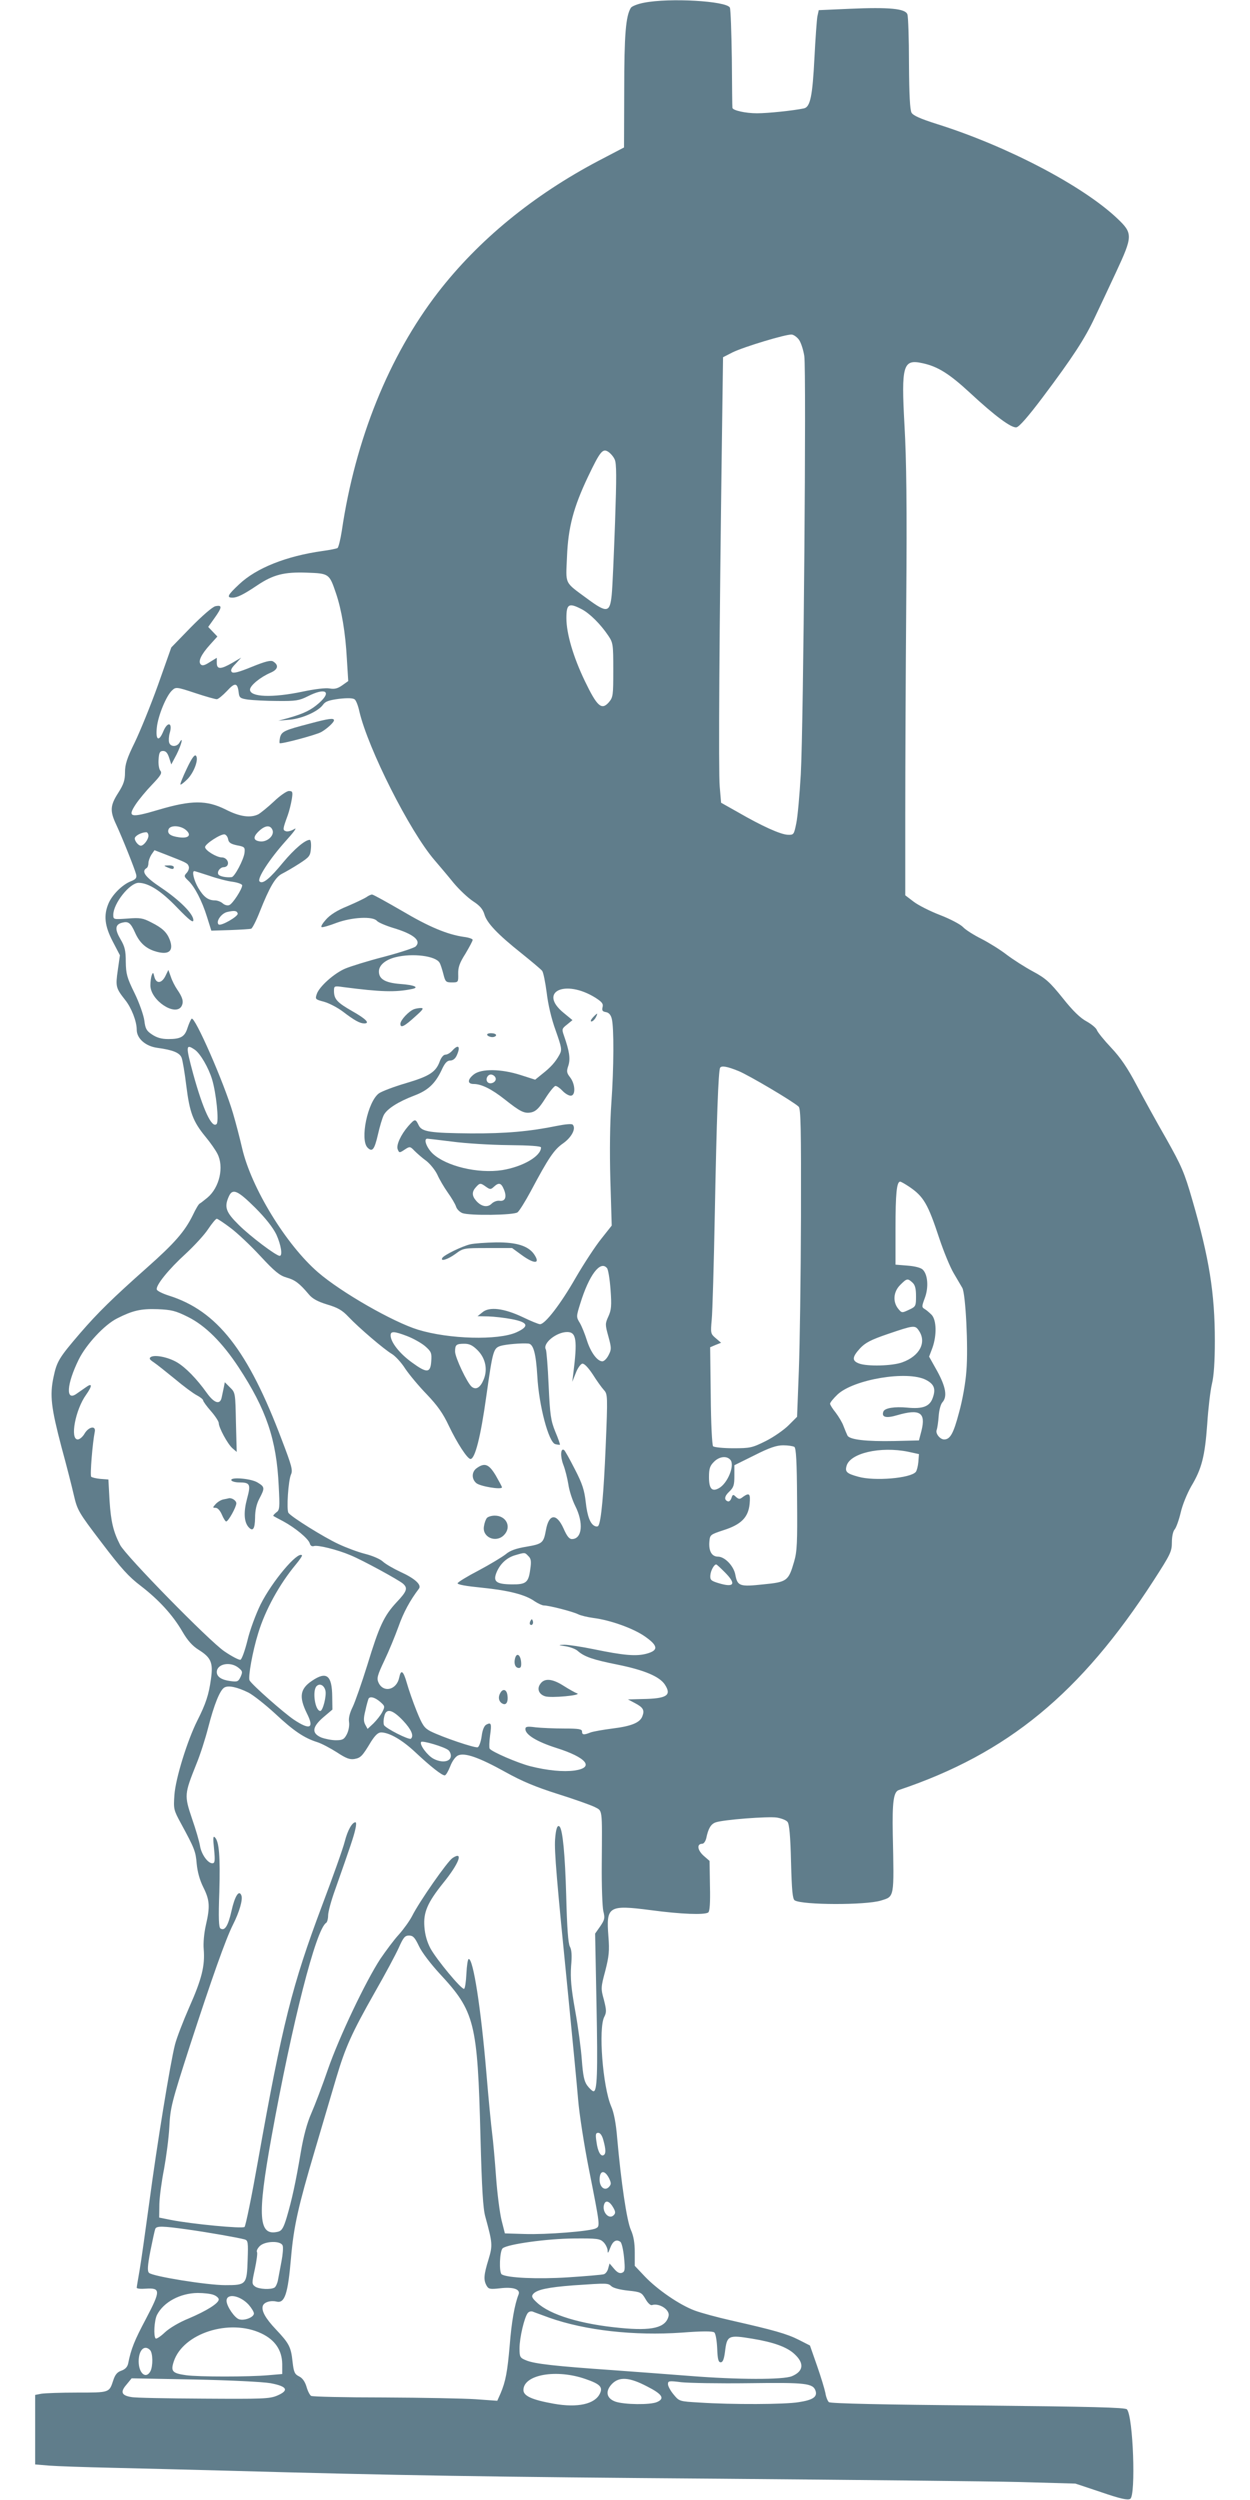 <?xml version="1.0" standalone="no"?>
<!DOCTYPE svg PUBLIC "-//W3C//DTD SVG 20010904//EN"
 "http://www.w3.org/TR/2001/REC-SVG-20010904/DTD/svg10.dtd">
<svg version="1.0" xmlns="http://www.w3.org/2000/svg"
 width="640pt" height="1280pt" viewBox="0 0 640 1280"
 preserveAspectRatio="xMidYMid meet">
<g transform="translate(0,1280) scale(0.1,-0.1)"
fill="#607d8b" stroke="none">
<path d="M3297 12786 c-32 -6 -62 -18 -67 -26 -26 -42 -34 -137 -34 -420 l-1
-295 -130 -68 c-336 -177 -616 -407 -823 -675 -251 -326 -423 -752 -492 -1220
-7 -45 -17 -85 -22 -88 -5 -3 -39 -10 -76 -15 -186 -26 -339 -87 -427 -170
-60 -56 -66 -69 -35 -69 25 0 57 16 127 63 82 55 138 69 253 65 115 -4 116 -5
150 -105 29 -85 49 -204 56 -338 l7 -112 -31 -22 c-24 -17 -40 -20 -64 -16
-20 4 -77 -3 -138 -16 -157 -33 -270 -28 -270 10 0 21 54 65 106 87 37 16 43
38 13 57 -12 8 -40 1 -109 -27 -66 -27 -95 -35 -103 -27 -8 8 -3 20 19 42 l29
32 -46 -27 c-59 -34 -79 -34 -79 0 l0 26 -36 -22 c-26 -17 -38 -20 -46 -12
-15 15 1 50 48 102 l37 41 -23 24 -24 25 32 45 c40 56 41 69 4 61 -16 -5 -66
-48 -126 -109 l-99 -102 -68 -192 c-38 -106 -92 -238 -119 -294 -40 -81 -50
-113 -50 -153 0 -41 -7 -62 -35 -106 -41 -64 -43 -92 -10 -162 32 -69 95 -227
102 -255 4 -18 -1 -25 -29 -36 -44 -18 -95 -70 -113 -114 -25 -60 -19 -114 22
-193 l37 -71 -11 -77 c-12 -83 -10 -91 38 -152 32 -40 59 -109 59 -152 0 -45
45 -85 106 -93 80 -11 114 -25 124 -51 5 -13 16 -78 24 -144 17 -136 34 -182
98 -260 25 -30 52 -69 61 -87 35 -67 11 -173 -51 -225 -17 -14 -35 -28 -39
-30 -5 -1 -21 -28 -36 -60 -41 -83 -92 -142 -234 -268 -178 -158 -252 -231
-342 -335 -109 -127 -120 -145 -137 -226 -20 -94 -12 -157 41 -359 25 -91 53
-201 63 -245 18 -77 23 -87 142 -243 100 -132 139 -175 201 -222 92 -71 163
-148 213 -234 26 -45 51 -73 83 -93 64 -40 75 -66 63 -150 -11 -80 -26 -126
-70 -213 -51 -102 -111 -295 -117 -380 -5 -72 -4 -77 33 -145 70 -129 76 -144
81 -207 4 -41 15 -83 34 -121 33 -66 35 -99 13 -194 -9 -40 -14 -91 -11 -123
7 -85 -10 -153 -74 -297 -32 -73 -65 -159 -73 -191 -24 -93 -93 -517 -131
-804 -20 -146 -42 -304 -50 -350 -8 -46 -15 -87 -15 -91 0 -5 21 -7 46 -5 77
5 77 -10 2 -153 -60 -113 -77 -155 -92 -231 -4 -17 -15 -29 -35 -36 -21 -7
-32 -21 -41 -49 -21 -64 -18 -63 -185 -63 -84 0 -167 -3 -184 -6 l-31 -6 0
-178 0 -178 73 -6 c39 -3 182 -8 317 -11 135 -3 403 -10 595 -15 858 -24 1350
-32 2520 -41 688 -6 1379 -13 1536 -17 l285 -8 132 -44 c99 -34 136 -42 149
-34 29 18 15 421 -17 458 -7 10 -185 14 -762 20 -478 4 -756 10 -764 17 -6 5
-15 26 -18 47 -4 20 -23 83 -43 140 l-36 103 -57 29 c-61 31 -129 50 -345 99
-71 16 -156 39 -188 51 -78 29 -191 107 -255 174 l-52 55 0 69 c0 48 -6 84
-20 115 -21 47 -50 244 -70 470 -6 75 -17 132 -31 163 -43 101 -66 399 -35
458 12 23 11 35 -2 87 -16 57 -16 63 7 148 19 75 22 102 16 178 -12 153 1 161
217 133 157 -21 274 -25 294 -12 8 5 11 49 9 135 l-2 129 -32 28 c-31 29 -34
60 -5 60 7 0 16 12 20 28 10 49 23 72 47 81 36 14 270 32 315 25 23 -4 47 -13
54 -22 9 -10 15 -72 18 -204 4 -149 8 -191 19 -198 40 -24 362 -25 441 -1 70
22 68 9 61 341 -3 164 4 216 31 225 557 187 931 495 1304 1072 87 135 94 149
94 196 0 30 6 57 14 66 8 9 22 48 31 86 9 40 33 98 54 135 54 90 70 153 82
319 5 79 16 171 24 205 10 40 15 116 15 221 0 244 -29 424 -115 720 -41 143
-56 176 -134 315 -49 85 -117 209 -152 275 -46 87 -81 139 -130 191 -36 38
-69 79 -73 90 -3 10 -27 30 -52 44 -32 17 -70 53 -123 120 -66 82 -87 101
-152 136 -41 22 -102 61 -135 86 -32 25 -90 61 -129 81 -38 19 -81 46 -94 60
-13 14 -66 42 -118 62 -52 20 -113 51 -136 69 l-42 32 0 415 c0 227 2 716 5
1084 4 495 1 732 -9 907 -17 310 -8 341 94 318 78 -17 137 -55 241 -151 128
-119 212 -181 238 -177 14 2 61 56 134 153 154 205 217 302 267 409 24 50 73
155 109 232 86 185 87 199 7 275 -177 168 -565 371 -924 484 -85 27 -121 43
-130 58 -8 16 -12 90 -13 252 0 127 -4 240 -8 251 -9 30 -93 38 -296 29 l-158
-7 -7 -32 c-3 -17 -10 -112 -15 -211 -10 -196 -21 -253 -54 -260 -52 -11 -183
-25 -240 -25 -60 0 -125 15 -126 28 -1 4 -2 117 -3 252 -2 135 -6 252 -10 261
-17 34 -309 51 -440 25z m794 -1726 c10 -14 22 -51 27 -83 11 -74 -4 -1887
-18 -2142 -6 -104 -16 -217 -23 -250 -12 -59 -13 -60 -44 -59 -38 2 -131 44
-254 115 l-87 49 -7 82 c-7 77 -2 795 11 1761 l6 438 49 25 c57 28 275 94 303
91 10 -1 27 -13 37 -27z m-944 -612 c10 -20 10 -90 2 -324 -6 -164 -13 -330
-17 -369 -9 -92 -24 -95 -123 -22 -122 90 -112 71 -106 216 6 151 33 253 108
411 62 130 75 145 103 127 12 -8 27 -25 33 -39z m-169 -767 c42 -22 97 -77
136 -135 25 -37 26 -45 26 -177 0 -130 -1 -139 -23 -165 -37 -42 -60 -21 -123
110 -59 123 -94 242 -94 321 0 73 12 80 78 46z m-1756 -426 c3 -27 7 -31 48
-37 25 -3 93 -7 151 -7 94 -1 111 2 155 24 90 46 125 25 57 -35 -40 -35 -75
-53 -156 -76 l-52 -14 58 5 c65 6 147 43 171 77 12 17 30 23 82 30 44 5 72 4
80 -3 7 -5 18 -33 24 -62 45 -191 257 -612 384 -760 24 -28 69 -81 98 -117 30
-36 75 -78 101 -95 34 -22 49 -40 57 -66 12 -44 68 -103 190 -200 52 -42 100
-82 106 -90 6 -8 16 -58 23 -111 7 -60 24 -134 46 -194 31 -88 33 -99 20 -123
-21 -39 -46 -66 -88 -99 l-37 -30 -75 24 c-100 32 -201 33 -239 3 -33 -26 -34
-49 -1 -49 40 0 92 -26 158 -78 82 -65 102 -75 139 -67 23 6 39 22 70 71 22
35 46 64 52 64 7 0 23 -11 36 -25 13 -14 32 -25 42 -25 26 0 24 59 -3 94 -18
23 -19 31 -9 60 11 35 6 72 -23 155 -11 31 -10 35 16 55 l28 23 -45 37 c-132
108 7 174 162 78 34 -22 42 -31 37 -49 -4 -17 0 -22 17 -25 14 -2 25 -13 30
-33 12 -43 11 -253 -2 -435 -7 -96 -9 -245 -5 -390 l7 -235 -53 -67 c-30 -37
-89 -127 -132 -201 -76 -133 -156 -237 -182 -237 -7 0 -47 16 -88 36 -97 46
-172 55 -207 25 l-25 -20 55 -1 c30 -1 84 -7 120 -14 85 -16 92 -37 23 -68
-93 -41 -343 -35 -503 14 -127 39 -393 191 -512 294 -163 141 -341 432 -388
634 -12 52 -33 133 -47 180 -46 157 -197 501 -212 484 -5 -5 -14 -26 -21 -47
-14 -45 -34 -57 -98 -57 -35 0 -59 7 -83 23 -29 19 -35 30 -40 72 -4 28 -26
91 -50 140 -39 79 -44 99 -45 160 0 58 -5 79 -27 116 -30 51 -28 76 9 85 31 8
43 -1 65 -50 22 -50 52 -79 98 -95 73 -24 103 -3 80 58 -15 38 -38 60 -94 88
-44 23 -58 25 -122 20 -72 -5 -73 -5 -73 19 0 58 84 164 130 164 51 -1 115
-41 197 -127 64 -66 83 -80 83 -64 0 32 -70 102 -165 166 -81 54 -103 83 -75
100 6 3 10 15 10 26 0 11 7 30 15 43 l16 23 62 -24 c102 -40 107 -42 113 -58
4 -9 -1 -24 -10 -34 -15 -16 -14 -19 8 -40 32 -30 70 -102 96 -186 l22 -70 97
3 c53 2 101 5 107 7 6 2 26 41 44 87 50 126 80 178 115 195 16 8 56 31 87 51
52 34 57 39 60 79 2 24 -1 43 -6 43 -24 0 -79 -47 -136 -115 -68 -83 -105
-114 -121 -98 -14 14 50 113 133 206 40 44 61 72 46 63 -16 -10 -35 -15 -44
-12 -17 6 -17 10 9 81 8 22 17 59 21 83 6 38 4 42 -15 42 -11 0 -46 -24 -77
-54 -31 -29 -67 -58 -79 -65 -40 -20 -95 -13 -167 24 -98 49 -175 49 -344 -1
-145 -43 -161 -39 -117 28 16 24 53 69 83 100 45 47 53 60 43 72 -7 8 -11 34
-9 58 2 35 7 43 23 43 14 0 23 -10 31 -35 l11 -34 27 51 c25 50 37 98 15 61
-13 -23 -46 -23 -53 0 -3 9 -2 32 3 49 16 54 -11 61 -33 8 -23 -55 -40 -45
-33 20 6 60 49 165 79 191 18 17 23 17 116 -14 54 -18 104 -32 112 -32 7 0 30
19 52 42 41 45 54 43 60 -7z m-272 -703 c33 -27 17 -46 -33 -39 -45 6 -62 19
-54 41 9 22 59 20 87 -2z m446 -4 c8 -28 -29 -60 -64 -56 -36 4 -38 23 -6 53
33 31 60 32 70 3z m-636 -27 c0 -19 -24 -51 -39 -51 -12 0 -31 23 -31 37 0 13
32 31 58 32 6 1 12 -8 12 -18z m408 -18 c3 -17 13 -24 45 -31 39 -7 42 -10 39
-38 -4 -35 -51 -124 -66 -125 -28 -3 -62 4 -68 14 -8 14 9 37 28 37 7 0 15 4
18 9 11 17 -6 41 -28 41 -27 0 -86 36 -86 53 0 16 80 68 100 65 8 -2 16 -13
18 -25z m-96 -187 c40 -14 94 -28 121 -31 26 -4 47 -12 47 -18 0 -19 -49 -95
-66 -101 -9 -4 -24 0 -34 9 -9 8 -27 15 -39 15 -35 0 -58 17 -86 64 -22 38
-34 86 -20 86 2 0 37 -11 77 -24z m145 -193 c5 -14 -87 -67 -98 -56 -15 15 15
58 46 64 36 8 48 6 52 -8z m-219 -698 c28 -20 70 -92 88 -152 21 -70 36 -215
23 -228 -24 -24 -69 72 -120 257 -39 145 -38 155 9 123z m2784 -109 c53 -22
275 -153 307 -182 11 -10 13 -109 12 -565 -1 -305 -6 -659 -11 -788 l-9 -235
-43 -43 c-24 -24 -77 -61 -117 -81 -70 -35 -81 -37 -167 -37 -51 0 -97 5 -103
10 -5 6 -11 116 -12 259 l-3 248 28 12 28 11 -28 24 c-26 22 -26 26 -20 94 4
39 11 287 16 551 9 473 18 724 27 739 7 12 36 7 95 -17z m-1244 -37 c4 -19
-27 -34 -41 -20 -14 14 0 43 20 39 10 -2 19 -10 21 -19z m2117 -555 c74 -50
96 -88 154 -264 23 -69 56 -149 74 -179 17 -29 37 -63 44 -75 17 -30 31 -303
21 -424 -4 -60 -20 -151 -38 -215 -28 -106 -45 -137 -76 -137 -21 0 -46 31
-38 49 3 9 8 40 10 70 2 30 10 61 19 71 26 29 18 78 -26 159 l-42 75 17 45
c23 65 21 142 -4 169 -11 11 -27 25 -36 30 -15 9 -15 13 1 56 20 53 16 119
-10 145 -9 10 -40 18 -78 21 l-62 5 0 185 c0 179 6 240 24 240 4 0 25 -12 46
-26z m-3349 -107 c55 -55 92 -103 109 -138 24 -53 33 -109 17 -109 -18 0 -151
100 -210 159 -66 65 -75 91 -50 146 19 42 45 30 134 -58z m-127 -103 c34 -25
103 -90 153 -144 74 -80 100 -101 135 -111 43 -12 66 -29 114 -86 18 -22 45
-37 94 -52 54 -16 77 -29 109 -63 54 -57 183 -167 222 -190 17 -10 49 -44 69
-76 21 -31 71 -91 111 -132 54 -57 82 -96 112 -160 42 -88 95 -170 111 -170
23 0 52 113 81 322 33 233 36 245 73 257 27 8 106 15 142 12 26 -2 39 -50 46
-166 8 -151 58 -340 92 -349 12 -3 22 -4 24 -3 1 2 -9 32 -24 67 -23 57 -27
85 -34 237 -4 95 -11 177 -14 183 -19 31 53 90 109 90 47 0 53 -40 31 -215
l-5 -40 18 45 c9 25 25 46 33 48 10 2 30 -19 54 -55 20 -32 46 -68 57 -80 19
-21 20 -28 9 -290 -10 -240 -23 -382 -37 -404 -2 -5 -10 -6 -17 -3 -24 9 -40
49 -48 123 -7 61 -17 94 -56 169 -26 51 -51 96 -55 98 -18 12 -20 -33 -4 -75
10 -25 21 -71 26 -101 4 -30 20 -80 35 -110 44 -87 36 -170 -17 -170 -14 0
-26 16 -43 55 -36 79 -75 75 -90 -10 -12 -65 -18 -70 -99 -84 -55 -9 -85 -20
-107 -39 -18 -14 -79 -51 -137 -82 -58 -30 -107 -60 -109 -66 -2 -7 43 -15
124 -23 139 -14 224 -36 271 -70 17 -11 38 -21 47 -21 26 0 147 -31 175 -45
14 -7 49 -15 78 -19 87 -11 204 -53 263 -94 69 -48 72 -72 9 -89 -53 -14 -115
-9 -270 23 -63 13 -131 23 -150 23 -34 -1 -34 -2 7 -8 23 -4 50 -14 60 -23 35
-31 80 -46 205 -71 138 -28 215 -61 242 -102 36 -55 11 -72 -114 -74 l-75 -2
36 -19 c42 -22 50 -36 38 -67 -12 -33 -56 -51 -153 -63 -47 -6 -98 -15 -112
-20 -35 -14 -44 -13 -44 5 0 12 -17 15 -92 15 -51 0 -117 3 -145 6 -44 6 -53
4 -53 -9 0 -29 60 -65 157 -96 156 -49 199 -101 95 -116 -58 -8 -140 0 -227
22 -63 16 -198 74 -208 90 -3 5 -2 35 2 66 9 63 6 70 -19 57 -11 -6 -20 -27
-24 -60 -4 -28 -13 -53 -20 -56 -14 -5 -180 51 -242 82 -32 17 -41 30 -71 104
-19 47 -41 111 -50 143 -18 63 -30 72 -39 28 -13 -64 -81 -80 -106 -26 -10 22
-6 37 30 113 23 48 55 126 72 173 26 74 60 136 105 195 15 20 -22 53 -95 86
-36 17 -76 40 -90 53 -14 13 -54 30 -90 39 -36 9 -98 32 -138 51 -75 35 -240
138 -255 159 -11 15 -1 166 13 197 10 21 3 46 -46 174 -174 462 -332 664 -581
742 -31 10 -57 23 -60 30 -8 20 62 106 148 184 43 40 95 96 114 125 20 30 40
54 45 54 4 0 36 -21 69 -46z m1929 -207 c6 -7 14 -56 18 -110 6 -82 4 -104
-11 -137 -17 -37 -17 -42 0 -103 16 -59 16 -66 1 -95 -9 -18 -23 -32 -32 -32
-26 0 -60 47 -79 107 -10 32 -26 72 -36 89 -19 31 -19 33 2 100 45 146 103
223 137 181z m1564 -74 c13 -12 18 -30 18 -69 0 -51 -1 -54 -36 -70 -36 -17
-37 -17 -55 5 -29 36 -25 87 10 122 34 34 38 35 63 12z m-3709 -176 c88 -44
174 -129 259 -258 141 -215 194 -369 205 -607 6 -113 5 -124 -13 -136 -10 -8
-17 -16 -14 -18 3 -2 25 -14 50 -27 61 -33 128 -88 136 -113 3 -12 11 -17 21
-14 18 7 120 -18 188 -47 63 -26 244 -125 268 -145 26 -23 21 -39 -32 -95 -65
-70 -89 -121 -150 -321 -29 -93 -63 -190 -75 -215 -15 -30 -22 -57 -19 -77 3
-18 -2 -45 -11 -63 -14 -27 -22 -31 -57 -31 -22 0 -55 7 -74 14 -51 22 -47 54
11 104 l46 39 -1 66 c-1 110 -29 132 -104 81 -61 -41 -67 -82 -26 -166 39 -77
17 -88 -66 -33 -52 35 -213 177 -227 201 -9 15 15 149 44 242 36 119 109 251
192 351 20 24 35 46 32 48 -22 22 -153 -134 -212 -252 -24 -49 -55 -132 -67
-184 -13 -52 -29 -97 -36 -99 -7 -2 -44 17 -82 43 -77 52 -506 490 -534 545
-35 68 -47 119 -54 225 l-6 110 -40 3 c-22 2 -43 7 -48 11 -7 7 7 175 18 229
8 34 -30 29 -52 -8 -9 -16 -25 -30 -35 -30 -41 0 -12 153 43 229 33 47 32 63
-3 37 -13 -9 -33 -23 -46 -32 -57 -41 -51 49 11 175 38 77 131 178 197 211 79
40 121 50 207 47 71 -3 92 -8 156 -40z m3741 -69 c42 -60 5 -131 -84 -163 -51
-19 -180 -22 -222 -6 -37 14 -35 33 5 77 27 29 55 44 143 74 132 45 139 46
158 18z m-2619 -29 c31 -12 72 -35 91 -51 32 -28 35 -35 32 -77 -4 -62 -22
-63 -100 -6 -62 45 -108 103 -108 138 0 22 17 22 85 -4z m360 -72 c41 -41 53
-99 31 -151 -17 -41 -39 -54 -61 -36 -23 19 -85 150 -85 180 0 35 6 40 48 40
25 0 42 -8 67 -33z m2296 -152 c42 -22 51 -46 35 -91 -15 -45 -51 -59 -131
-51 -65 6 -115 -2 -122 -20 -11 -29 13 -36 70 -19 117 34 148 14 125 -79 l-13
-50 -125 -3 c-146 -3 -230 7 -241 28 -4 8 -13 30 -20 48 -6 18 -25 49 -40 69
-16 20 -29 40 -29 46 0 6 17 27 38 47 83 78 358 124 453 75z m-674 -343 c9 -6
13 -76 14 -267 2 -222 0 -269 -15 -320 -29 -100 -36 -105 -158 -117 -121 -13
-132 -9 -143 49 -8 45 -54 93 -89 93 -32 0 -48 29 -44 77 3 35 5 36 71 58 92
29 128 66 135 134 5 54 -1 60 -34 37 -16 -13 -21 -13 -36 0 -14 14 -17 13 -23
-6 -4 -12 -12 -19 -18 -17 -21 7 -18 27 7 50 22 21 26 33 26 80 l0 55 103 51
c77 39 113 51 147 51 25 0 50 -4 57 -8z m583 -25 l55 -12 -3 -40 c-2 -22 -8
-45 -13 -51 -27 -33 -213 -48 -294 -25 -59 16 -69 25 -61 54 16 67 174 103
316 74z m-910 -42 c23 -28 -15 -121 -60 -145 -35 -19 -50 -2 -50 57 0 44 5 58
25 78 27 28 66 33 85 10z m-1035 -492 c14 -13 16 -27 10 -67 -9 -69 -21 -79
-96 -78 -80 1 -96 15 -76 63 19 44 53 75 97 87 48 14 47 14 65 -5z m1006 -83
c60 -60 49 -80 -31 -56 -40 12 -45 17 -43 41 2 24 19 55 30 55 3 0 22 -18 44
-40z m-2490 -489 c21 -17 22 -21 11 -46 -12 -25 -16 -27 -53 -22 -45 6 -69 22
-69 46 0 42 69 56 111 22z m445 -116 c7 -27 -13 -105 -26 -105 -27 0 -42 104
-19 127 16 16 38 5 45 -22z m-394 -11 c25 -13 87 -62 137 -108 95 -89 149
-125 216 -146 22 -7 67 -31 100 -52 47 -31 66 -38 90 -34 32 6 40 14 85 89 22
34 36 47 52 47 42 -1 107 -38 175 -102 78 -73 135 -118 150 -118 6 0 18 21 28
46 10 27 27 50 40 56 34 16 108 -10 243 -85 86 -48 157 -77 267 -112 83 -26
167 -56 188 -66 43 -23 40 1 38 -294 -1 -110 3 -218 8 -240 9 -36 7 -44 -16
-78 l-26 -37 7 -359 c7 -356 4 -455 -17 -448 -6 2 -20 15 -31 30 -15 21 -21
50 -27 129 -4 57 -19 171 -34 253 -21 117 -25 167 -21 228 5 54 3 84 -6 100
-9 15 -15 98 -19 262 -6 211 -18 337 -34 353 -11 11 -19 -11 -23 -66 -4 -61 7
-197 68 -807 21 -214 44 -451 50 -525 6 -74 31 -234 55 -355 58 -293 58 -293
36 -304 -27 -15 -255 -33 -366 -29 l-100 3 -17 67 c-9 37 -22 136 -28 220 -6
84 -15 185 -20 223 -5 39 -19 180 -30 315 -28 331 -67 580 -90 580 -5 0 -10
-34 -12 -75 -2 -41 -7 -76 -12 -78 -14 -3 -140 149 -172 207 -17 32 -28 69
-31 110 -6 74 15 124 97 226 81 100 105 165 47 127 -26 -17 -170 -223 -207
-297 -13 -25 -43 -67 -68 -95 -25 -27 -67 -84 -95 -125 -75 -115 -210 -398
-268 -565 -28 -82 -67 -184 -85 -225 -22 -50 -40 -117 -54 -200 -26 -154 -46
-245 -72 -333 -16 -53 -25 -68 -43 -73 -102 -26 -109 74 -35 484 107 591 228
1065 280 1097 5 3 10 21 10 38 0 18 16 77 36 132 80 227 95 272 103 308 5 20
6 37 1 37 -17 0 -40 -40 -55 -99 -9 -36 -62 -184 -117 -330 -152 -405 -202
-602 -327 -1304 -32 -181 -63 -333 -69 -339 -10 -10 -271 15 -377 36 l-60 12
1 70 c1 38 12 119 24 179 11 61 24 157 27 215 5 99 11 123 105 415 112 344
184 548 221 621 33 65 51 129 43 149 -12 32 -34 -3 -51 -80 -17 -75 -34 -103
-56 -89 -9 5 -11 53 -6 188 5 182 -1 258 -23 279 -9 9 -10 -4 -4 -60 6 -62 4
-73 -9 -73 -23 0 -56 46 -63 89 -3 20 -21 83 -41 140 -40 119 -39 125 22 278
20 48 47 133 61 188 30 117 60 192 83 205 21 12 66 2 123 -26z m674 -47 c25
-22 26 -24 11 -53 -8 -16 -29 -42 -45 -58 l-30 -28 -12 22 c-9 17 -9 34 1 73
6 29 14 55 16 60 8 13 32 7 59 -16z m118 -97 c42 -45 56 -77 40 -92 -8 -9
-132 54 -138 70 -3 7 -3 26 1 42 9 46 41 39 97 -20z m232 -151 c8 -7 14 -22
12 -33 -4 -27 -46 -33 -88 -11 -31 16 -73 72 -64 86 5 9 120 -25 140 -42z
m-151 -1003 c14 -31 61 -92 106 -141 180 -194 194 -248 209 -835 7 -265 13
-369 25 -410 37 -136 38 -146 16 -219 -24 -78 -26 -104 -10 -133 10 -18 17
-20 70 -14 67 8 105 -5 94 -32 -20 -50 -36 -141 -45 -257 -12 -139 -21 -187
-47 -249 l-17 -38 -111 8 c-60 4 -272 8 -470 9 -198 0 -366 4 -372 8 -7 4 -18
26 -24 48 -8 26 -21 44 -38 52 -22 11 -27 21 -33 74 -8 76 -17 94 -84 165 -56
59 -77 98 -68 123 7 18 39 28 69 21 43 -11 59 38 75 224 14 162 37 263 122
550 38 129 87 295 109 369 48 161 79 230 199 442 51 89 105 190 121 225 24 54
32 64 53 64 21 0 30 -10 51 -54z m944 -993 c13 -47 14 -70 2 -77 -15 -10 -31
19 -37 68 -6 38 -4 46 9 46 10 0 20 -14 26 -37z m30 -197 c11 -24 11 -30 -2
-44 -21 -21 -47 0 -47 38 0 49 26 52 49 6z m21 -149 c12 -21 12 -29 2 -39 -25
-25 -63 20 -48 58 8 21 28 13 46 -19z m-2179 -112 c107 -15 260 -42 292 -51
17 -5 18 -16 15 -103 -4 -128 -7 -131 -114 -131 -94 0 -373 45 -391 63 -9 9
-8 34 7 112 11 55 22 106 25 113 6 16 38 15 166 -3z m2129 -65 c11 -11 20 -30
21 -42 0 -18 3 -15 13 12 13 35 31 47 52 32 7 -4 15 -40 19 -79 6 -64 5 -74
-11 -80 -12 -4 -24 2 -40 21 l-23 27 -7 -25 c-3 -14 -13 -27 -22 -30 -10 -3
-92 -10 -184 -16 -155 -10 -309 -3 -339 15 -15 10 -11 121 5 134 26 21 227 49
364 50 119 1 134 -1 152 -19z m-1643 -17 c4 -9 1 -46 -6 -82 -7 -36 -15 -79
-18 -96 -3 -16 -11 -33 -17 -37 -18 -12 -81 -9 -100 5 -17 13 -17 17 -1 90 9
42 14 81 11 86 -4 6 2 19 14 31 26 26 107 29 117 3z m1684 -209 c10 -9 46 -18
85 -22 65 -7 69 -9 89 -43 11 -20 26 -34 33 -31 38 12 94 -25 85 -57 -15 -59
-84 -76 -247 -60 -202 19 -360 67 -427 130 -26 24 -29 32 -19 44 19 22 75 34
206 44 176 12 176 12 195 -5z m-2037 -44 c14 -5 26 -16 26 -23 0 -20 -63 -59
-155 -98 -45 -18 -98 -49 -121 -71 -22 -21 -44 -35 -47 -31 -12 12 -7 94 7
121 34 66 119 111 208 112 31 0 68 -4 82 -10z m179 -50 c15 -17 27 -37 27 -45
0 -19 -47 -38 -75 -30 -23 6 -65 67 -65 95 0 40 69 28 113 -20z m1540 -67
c184 -65 434 -93 678 -76 103 8 158 8 166 1 7 -5 13 -41 15 -81 2 -56 6 -72
18 -72 11 0 17 16 22 54 10 84 17 87 139 67 110 -18 179 -43 217 -79 51 -47
46 -88 -13 -113 -45 -19 -281 -18 -520 1 -99 8 -279 21 -400 30 -288 20 -399
32 -441 50 -32 13 -34 17 -34 62 0 54 25 159 42 180 6 8 18 11 27 7 9 -4 47
-17 84 -31z m-1475 -80 c70 -33 106 -86 107 -157 l0 -51 -70 -6 c-99 -9 -360
-9 -423 0 -70 10 -79 20 -62 71 48 144 285 220 448 143z m-570 -85 c15 -15 16
-82 2 -109 -23 -42 -60 -10 -60 51 0 57 29 87 58 58z m2231 -149 c73 -25 88
-41 73 -73 -25 -55 -114 -75 -237 -53 -112 20 -155 40 -155 70 0 79 169 109
319 56z m-1614 -21 c86 -16 97 -37 33 -64 -39 -16 -74 -17 -378 -15 -184 1
-349 4 -367 8 -51 8 -58 26 -26 63 l27 33 321 -6 c187 -4 349 -12 390 -19z
m1927 -16 c79 -40 93 -62 53 -80 -34 -16 -170 -14 -215 2 -46 17 -52 54 -16
91 37 37 88 34 178 -13z m521 16 c294 4 330 0 343 -40 9 -30 -14 -46 -86 -57
-70 -12 -342 -13 -509 -2 -103 6 -103 6 -132 41 -16 19 -29 43 -29 53 0 17 5
18 68 10 37 -4 192 -7 345 -5z"/>
<path d="M1585 9095 c-127 -33 -143 -40 -151 -70 -3 -14 -4 -28 -2 -30 6 -6
182 41 211 56 28 15 67 50 67 61 0 13 -28 9 -125 -17z"/>
<path d="M956 8864 c-20 -42 -35 -79 -32 -81 2 -2 18 10 35 27 35 35 60 105
44 121 -7 7 -22 -14 -47 -67z"/>
<path d="M855 8360 c27 -12 35 -12 35 0 0 6 -12 10 -27 9 -25 0 -26 -1 -8 -9z"/>
<path d="M1875 8206 c-11 -7 -55 -28 -97 -46 -52 -21 -88 -44 -109 -68 -18
-20 -28 -37 -22 -39 5 -2 40 8 76 22 79 29 186 35 207 10 7 -8 44 -24 83 -36
104 -31 146 -65 115 -95 -7 -7 -80 -31 -163 -53 -82 -21 -171 -49 -197 -60
-57 -24 -133 -92 -146 -130 -9 -27 -8 -28 37 -40 25 -7 68 -29 96 -50 60 -46
88 -61 110 -61 31 0 9 23 -60 62 -79 45 -94 62 -95 102 0 28 0 29 48 22 193
-25 266 -27 350 -10 42 8 14 21 -58 26 -78 6 -110 25 -110 64 0 32 33 60 85
73 87 22 207 7 226 -29 5 -8 13 -34 19 -57 10 -40 13 -43 44 -43 32 0 33 1 32
43 -1 34 7 57 37 104 20 34 37 65 37 71 0 5 -20 12 -44 15 -85 12 -179 51
-319 134 -78 45 -146 83 -152 83 -6 0 -19 -6 -30 -14z"/>
<path d="M846 7801 c-20 -38 -47 -38 -56 -1 -5 22 -7 23 -13 7 -4 -10 -7 -34
-7 -52 0 -77 129 -162 160 -106 11 22 6 43 -23 85 -11 16 -26 45 -32 64 l-13
36 -16 -33z"/>
<path d="M2120 7633 c-27 -10 -70 -56 -70 -75 0 -24 20 -14 80 41 36 32 41 40
25 40 -11 0 -27 -3 -35 -6z"/>
<path d="M3035 7590 c-10 -11 -13 -20 -7 -20 6 0 16 9 22 20 6 11 9 20 7 20
-2 0 -12 -9 -22 -20z"/>
<path d="M2495 7500 c3 -5 15 -10 26 -10 10 0 19 5 19 10 0 6 -12 10 -26 10
-14 0 -23 -4 -19 -10z"/>
<path d="M2315 7420 c-10 -11 -25 -20 -35 -20 -9 0 -21 -14 -28 -33 -20 -56
-53 -77 -174 -113 -62 -18 -124 -42 -138 -52 -58 -43 -98 -238 -58 -278 24
-24 35 -11 53 67 9 40 22 84 30 100 17 32 73 68 157 100 69 26 106 61 138 128
17 38 29 51 45 51 14 0 26 10 33 25 22 48 9 61 -23 25z"/>
<path d="M2090 7034 c-38 -44 -62 -97 -54 -118 8 -20 9 -20 39 0 23 15 26 14
47 -8 13 -13 40 -37 61 -52 20 -16 45 -47 56 -70 10 -23 34 -64 53 -91 20 -28
39 -60 43 -73 4 -13 18 -27 32 -33 37 -14 265 -11 283 4 9 7 39 55 67 107 92
173 120 214 166 246 44 31 68 77 49 96 -5 5 -38 2 -78 -6 -142 -29 -264 -40
-444 -39 -207 2 -250 8 -266 41 -17 35 -19 35 -54 -4z m225 -79 c66 -9 195
-17 288 -18 109 -1 167 -5 167 -12 0 -45 -94 -99 -199 -116 -124 -19 -287 20
-356 85 -31 30 -48 76 -27 76 4 0 61 -7 127 -15z m173 -231 c21 -15 25 -15 41
0 25 23 37 20 51 -14 16 -38 7 -62 -22 -58 -13 2 -31 -5 -41 -15 -21 -21 -53
-15 -79 15 -22 25 -23 46 -1 70 20 22 23 22 51 2z"/>
<path d="M2407 6429 c-42 -10 -132 -54 -142 -69 -13 -21 27 -9 67 20 40 30 43
30 166 30 l124 0 48 -35 c67 -49 99 -47 64 4 -30 42 -89 61 -194 60 -52 -1
-112 -5 -133 -10z"/>
<path d="M2442 5284 c-27 -18 -29 -55 -4 -77 18 -17 132 -36 132 -22 0 4 -15
31 -32 61 -35 58 -56 66 -96 38z"/>
<path d="M2493 5028 c-6 -7 -13 -26 -15 -42 -11 -56 60 -88 102 -46 41 41 13
100 -47 100 -17 0 -35 -6 -40 -12z"/>
<path d="M2716 4501 c-4 -7 -5 -15 -2 -18 9 -9 19 4 14 18 -4 11 -6 11 -12 0z"/>
<path d="M2637 4309 c-7 -27 1 -49 20 -49 10 0 13 9 11 32 -4 37 -23 48 -31
17z"/>
<path d="M2766 4178 c-18 -25 -7 -53 25 -63 30 -10 190 5 164 15 -12 4 -43 22
-70 39 -58 37 -98 40 -119 9z"/>
<path d="M2561 4131 c-13 -23 -6 -47 15 -55 17 -7 27 13 22 45 -4 30 -24 35
-37 10z"/>
<path d="M772 5852 c-10 -7 -6 -13 15 -27 15 -10 64 -49 108 -85 44 -37 95
-75 113 -84 17 -9 32 -21 32 -26 0 -5 18 -30 40 -55 22 -25 40 -53 40 -61 0
-23 45 -107 70 -129 l22 -19 -4 152 c-3 149 -3 152 -30 178 l-27 27 -5 -26
c-3 -15 -8 -38 -11 -52 -8 -39 -38 -30 -76 23 -52 73 -109 131 -153 157 -46
27 -114 40 -134 27z"/>
<path d="M1185 5220 c3 -5 21 -10 38 -10 58 0 62 -9 42 -83 -18 -67 -16 -117
6 -144 23 -27 34 -13 35 45 0 38 7 71 22 99 29 55 28 60 -10 83 -35 21 -145
29 -133 10z"/>
<path d="M1144 5123 c-12 -2 -30 -13 -40 -24 -16 -18 -16 -19 0 -19 10 0 23
-14 32 -35 8 -19 18 -35 22 -35 11 0 52 74 52 93 0 14 -23 29 -38 26 -4 -1
-17 -4 -28 -6z"/>
</g>
</svg>
